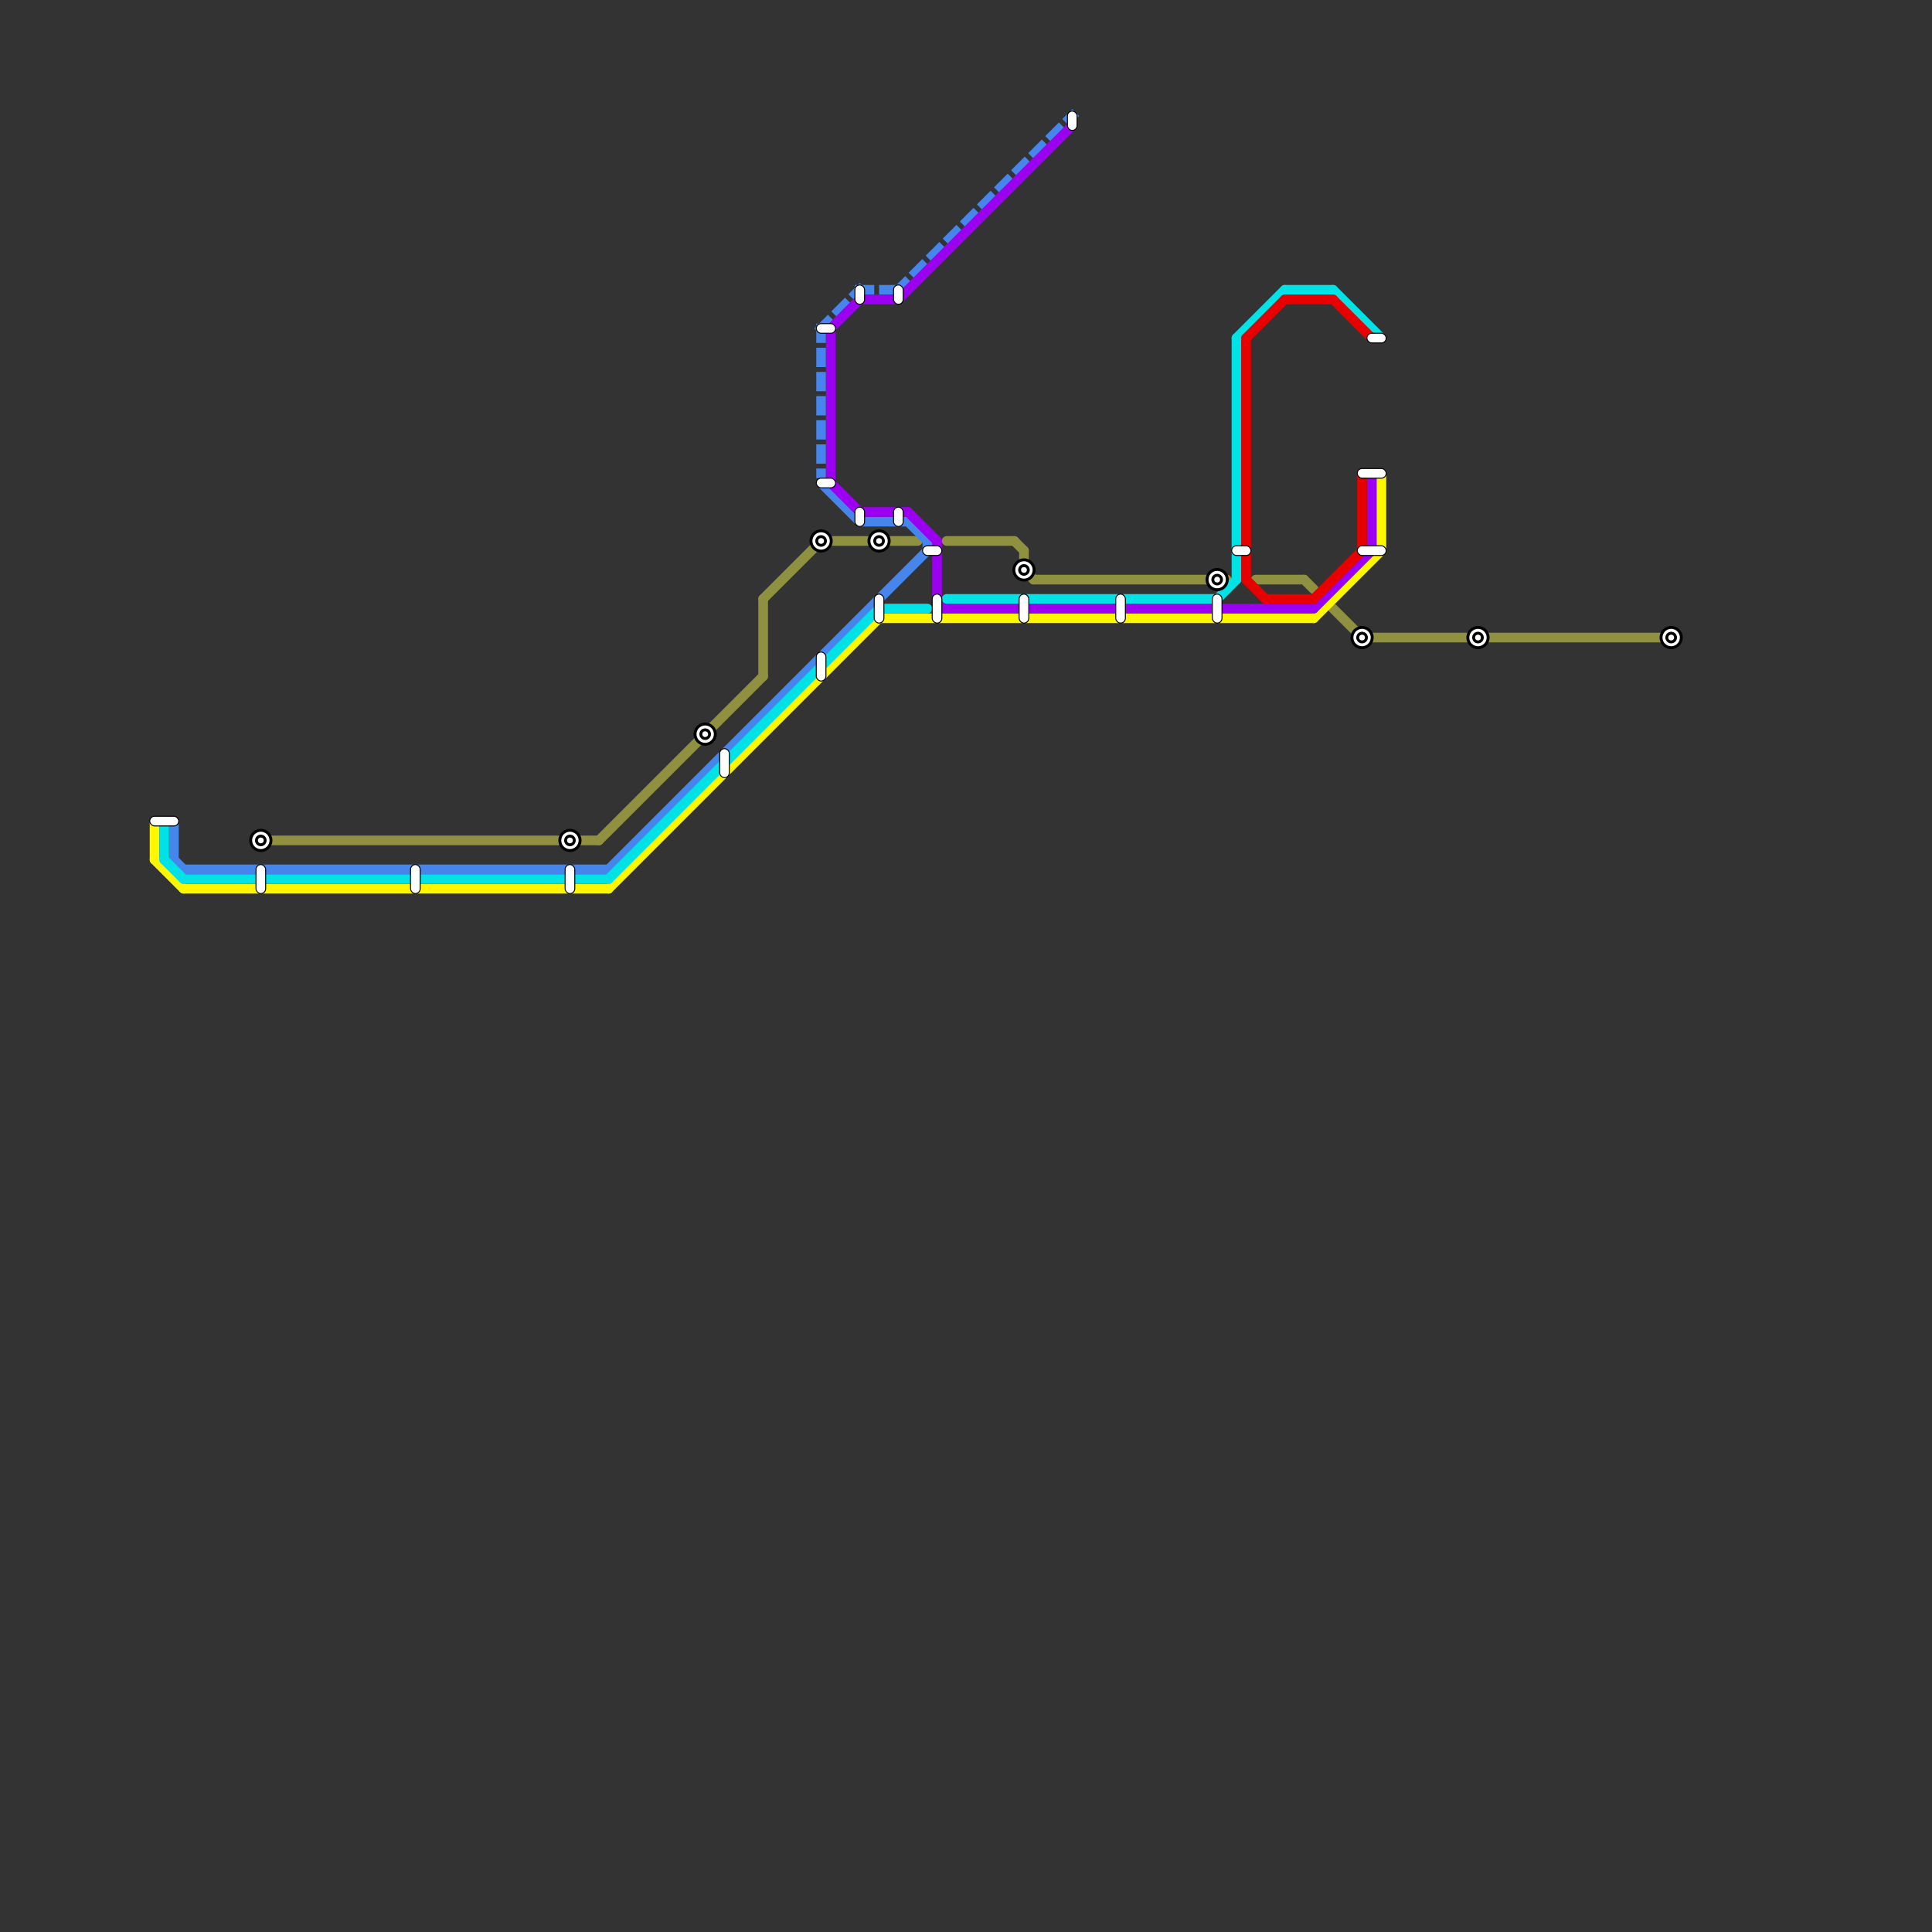 
<svg version="1.1" xmlns="http://www.w3.org/2000/svg" viewBox="0 0 200 200">
<rect x="0" y="0" width="200" height="200" fill="#333333" stroke="none"/>
<style>text { font: 1px Helvetica; font-weight: 600; white-space: pre; dominant-baseline: central; } line { stroke-width: 1; fill: none; stroke-linecap: round; stroke-linejoin: round; } .c0 { stroke: #909140 } .c1 { stroke: #fff700 } .c2 { stroke: #4686ec } .c3 { stroke: #9c00f0 } .c4 { stroke: #00e2e6 } .c5 { stroke: #e60000 } .w1 { stroke-width: 1; }.l1 { stroke-dasharray: 1 1.5; stroke-linecap: square; }</style><defs><g id="wm-xf"><circle r="1.2" fill="#000"/><circle r="0.9" fill="#fff"/><circle r="0.6" fill="#000"/><circle r="0.3" fill="#fff"/></g><g id="wm"><circle r="0.6" fill="#000"/><circle r="0.3" fill="#fff"/></g><g id="ct-xf"><circle r="0.5" fill="#fff" stroke="#000" stroke-width="0.2"/></g><g id="ct"><circle r="0.5" fill="#fff" stroke="#000" stroke-width="0.1"/></g></defs><line class="c0 " x1="141" y1="66" x2="173" y2="66"/><line class="c0 " x1="130" y1="60" x2="135" y2="60"/><line class="c0 " x1="79" y1="62" x2="79" y2="70"/><line class="c0 " x1="85" y1="56" x2="95" y2="56"/><line class="c0 " x1="98" y1="56" x2="105" y2="56"/><line class="c0 " x1="105" y1="56" x2="106" y2="57"/><line class="c0 " x1="138" y1="63" x2="141" y2="66"/><line class="c0 " x1="27" y1="87" x2="62" y2="87"/><line class="c0 " x1="106" y1="57" x2="106" y2="59"/><line class="c0 " x1="135" y1="60" x2="136" y2="61"/><line class="c0 " x1="62" y1="87" x2="79" y2="70"/><line class="c0 " x1="106" y1="59" x2="107" y2="60"/><line class="c0 " x1="107" y1="60" x2="127" y2="60"/><line class="c0 " x1="79" y1="62" x2="85" y2="56"/><line class="c1 " x1="19" y1="92" x2="63" y2="92"/><line class="c1 " x1="136" y1="64" x2="143" y2="57"/><line class="c1 " x1="143" y1="49" x2="143" y2="57"/><line class="c1 " x1="16" y1="89" x2="19" y2="92"/><line class="c1 " x1="16" y1="85" x2="16" y2="89"/><line class="c1 " x1="91" y1="64" x2="136" y2="64"/><line class="c1 " x1="63" y1="92" x2="91" y2="64"/><line class="c2 " x1="96" y1="56" x2="96" y2="57"/><line class="c2 " x1="19" y1="90" x2="63" y2="90"/><line class="c2 " x1="89" y1="54" x2="94" y2="54"/><line class="c2 " x1="18" y1="85" x2="18" y2="89"/><line class="c2 " x1="94" y1="54" x2="96" y2="56"/><line class="c2 " x1="63" y1="90" x2="96" y2="57"/><line class="c2 " x1="85" y1="50" x2="89" y2="54"/><line class="c2 " x1="18" y1="89" x2="19" y2="90"/><line class="c2 l1" x1="93" y1="30" x2="111" y2="12"/><line class="c2 l1" x1="85" y1="34" x2="85" y2="49"/><line class="c2 l1" x1="85" y1="34" x2="89" y2="30"/><line class="c2 l1" x1="89" y1="30" x2="93" y2="30"/><line class="c3 " x1="97" y1="63" x2="136" y2="63"/><line class="c3 " x1="97" y1="56" x2="97" y2="63"/><line class="c3 " x1="89" y1="53" x2="94" y2="53"/><line class="c3 " x1="93" y1="31" x2="111" y2="13"/><line class="c3 " x1="136" y1="63" x2="142" y2="57"/><line class="c3 " x1="142" y1="49" x2="142" y2="57"/><line class="c3 " x1="86" y1="34" x2="86" y2="50"/><line class="c3 " x1="86" y1="34" x2="89" y2="31"/><line class="c3 " x1="89" y1="31" x2="93" y2="31"/><line class="c3 " x1="86" y1="50" x2="89" y2="53"/><line class="c3 " x1="94" y1="53" x2="97" y2="56"/><line class="c3 " x1="97" y1="62" x2="98" y2="63"/><line class="c4 " x1="126" y1="62" x2="128" y2="60"/><line class="c4 " x1="98" y1="62" x2="126" y2="62"/><line class="c4 " x1="128" y1="35" x2="128" y2="60"/><line class="c4 " x1="138" y1="30" x2="143" y2="35"/><line class="c4 " x1="128" y1="35" x2="133" y2="30"/><line class="c4 " x1="17" y1="85" x2="17" y2="89"/><line class="c4 " x1="17" y1="89" x2="19" y2="91"/><line class="c4 " x1="91" y1="63" x2="96" y2="63"/><line class="c4 " x1="63" y1="91" x2="91" y2="63"/><line class="c4 " x1="19" y1="91" x2="63" y2="91"/><line class="c4 " x1="133" y1="30" x2="138" y2="30"/><line class="c5 " x1="129" y1="35" x2="133" y2="31"/><line class="c5 " x1="136" y1="62" x2="141" y2="57"/><line class="c5 " x1="129" y1="60" x2="131" y2="62"/><line class="c5 " x1="138" y1="31" x2="142" y2="35"/><line class="c5 " x1="131" y1="62" x2="136" y2="62"/><line class="c5 " x1="133" y1="31" x2="138" y2="31"/><line class="c5 " x1="141" y1="49" x2="141" y2="57"/><line class="c5 " x1="129" y1="35" x2="129" y2="60"/>

<rect x="15.5" y="84.5" width="3" height="1" fill="#fff" stroke="#000" stroke-width="0.1" rx="0.5"/><use x="27" y="87" href="#wm-xf"/><rect x="26.5" y="89.5" width="1" height="3" fill="#fff" stroke="#000" stroke-width="0.1" rx="0.5"/><rect x="42.5" y="89.5" width="1" height="3" fill="#fff" stroke="#000" stroke-width="0.1" rx="0.5"/><use x="59" y="87" href="#wm-xf"/><rect x="58.5" y="89.5" width="1" height="3" fill="#fff" stroke="#000" stroke-width="0.1" rx="0.5"/><use x="73" y="76" href="#wm-xf"/><rect x="74.5" y="77.5" width="1" height="3" fill="#fff" stroke="#000" stroke-width="0.1" rx="0.5"/><rect x="84.5" y="33.5" width="2" height="1" fill="#fff" stroke="#000" stroke-width="0.1" rx="0.5"/><rect x="84.5" y="49.5" width="2" height="1" fill="#fff" stroke="#000" stroke-width="0.1" rx="0.5"/><use x="85" y="56" href="#wm-xf"/><rect x="84.5" y="67.5" width="1" height="3" fill="#fff" stroke="#000" stroke-width="0.1" rx="0.5"/><rect x="88.5" y="29.5" width="1" height="2" fill="#fff" stroke="#000" stroke-width="0.1" rx="0.5"/><rect x="88.5" y="52.5" width="1" height="2" fill="#fff" stroke="#000" stroke-width="0.1" rx="0.5"/><use x="91" y="56" href="#wm-xf"/><rect x="90.5" y="61.5" width="1" height="3" fill="#fff" stroke="#000" stroke-width="0.1" rx="0.5"/><rect x="92.5" y="29.5" width="1" height="2" fill="#fff" stroke="#000" stroke-width="0.1" rx="0.5"/><rect x="92.5" y="52.5" width="1" height="2" fill="#fff" stroke="#000" stroke-width="0.1" rx="0.5"/><rect x="95.5" y="56.5" width="2" height="1" fill="#fff" stroke="#000" stroke-width="0.1" rx="0.5"/><rect x="96.5" y="61.5" width="1" height="3" fill="#fff" stroke="#000" stroke-width="0.1" rx="0.5"/><use x="106" y="59" href="#wm-xf"/><rect x="105.5" y="61.5" width="1" height="3" fill="#fff" stroke="#000" stroke-width="0.1" rx="0.5"/><rect x="110.5" y="11.5" width="1" height="2" fill="#fff" stroke="#000" stroke-width="0.1" rx="0.5"/><rect x="115.5" y="61.5" width="1" height="3" fill="#fff" stroke="#000" stroke-width="0.1" rx="0.5"/><use x="126" y="60" href="#wm-xf"/><rect x="125.5" y="61.5" width="1" height="3" fill="#fff" stroke="#000" stroke-width="0.1" rx="0.5"/><rect x="127.5" y="56.5" width="2" height="1" fill="#fff" stroke="#000" stroke-width="0.1" rx="0.5"/><rect x="140.5" y="48.5" width="3" height="1" fill="#fff" stroke="#000" stroke-width="0.1" rx="0.5"/><rect x="140.5" y="56.5" width="3" height="1" fill="#fff" stroke="#000" stroke-width="0.1" rx="0.5"/><use x="141" y="66" href="#wm-xf"/><rect x="141.5" y="34.5" width="2" height="1" fill="#fff" stroke="#000" stroke-width="0.1" rx="0.5"/><use x="153" y="66" href="#wm-xf"/><use x="173" y="66" href="#wm-xf"/>
</svg>

